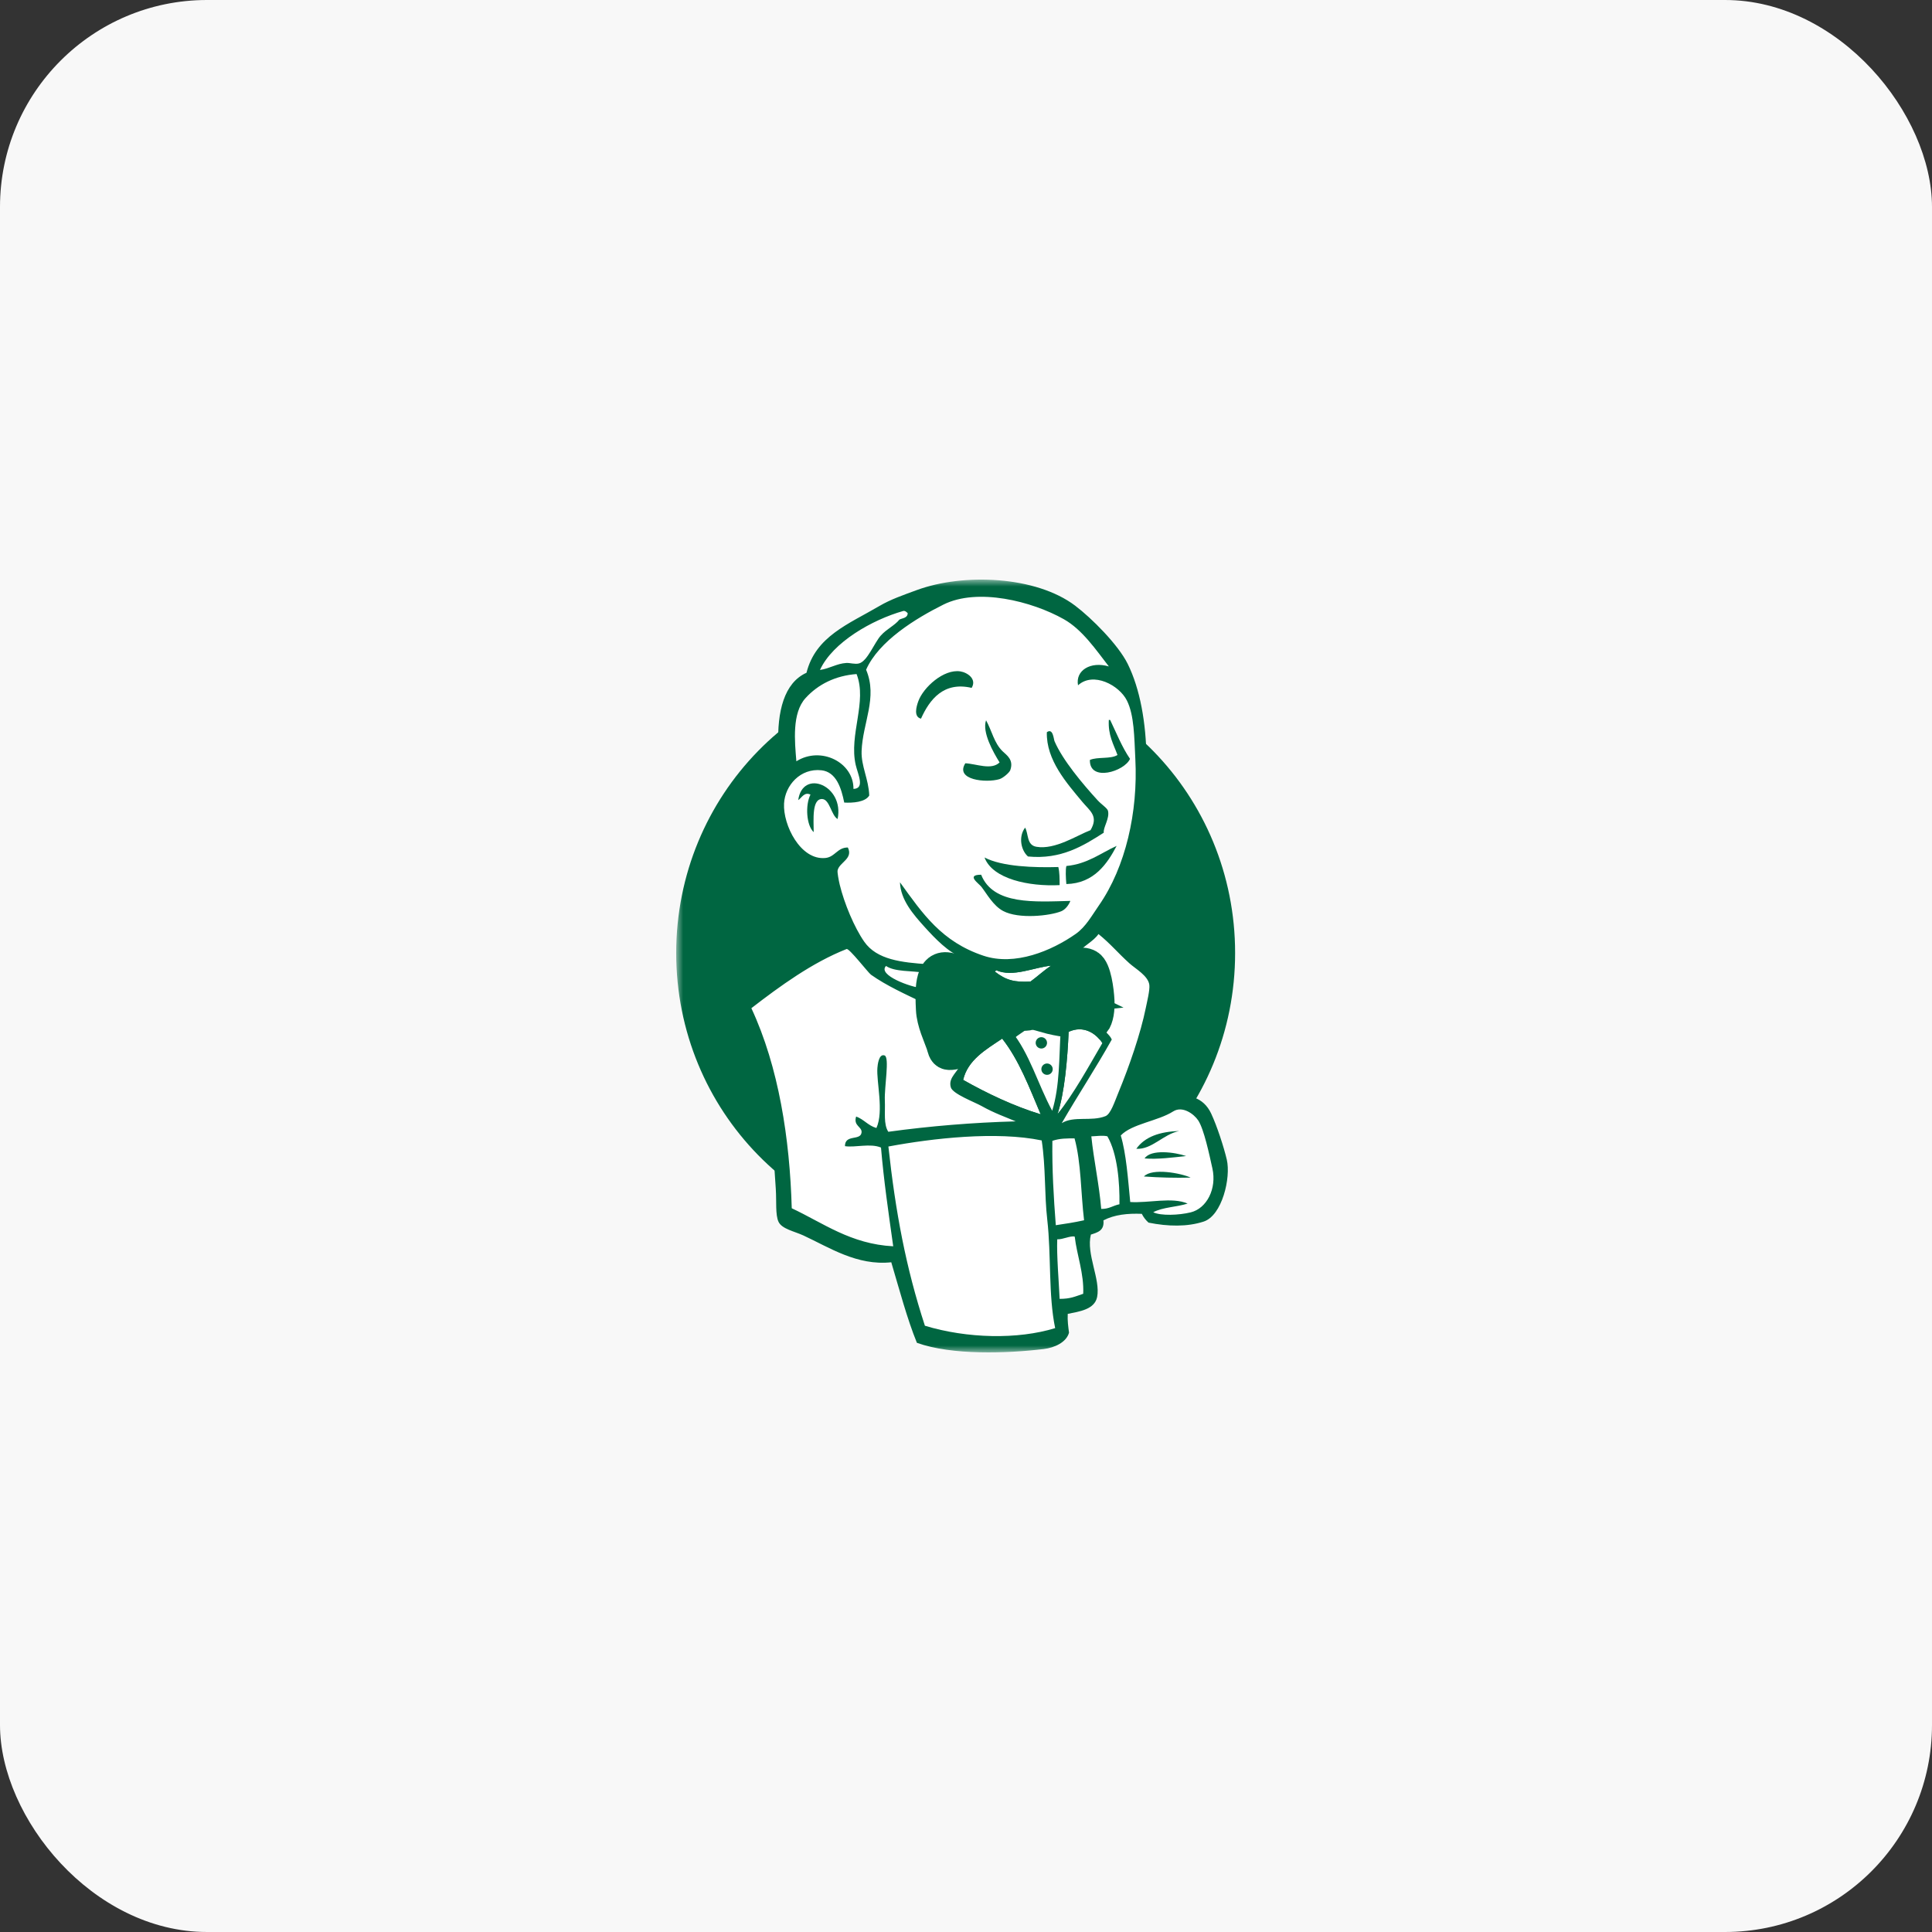 <?xml version="1.0" encoding="UTF-8"?> <svg xmlns="http://www.w3.org/2000/svg" width="140" height="140" viewBox="0 0 140 140" fill="none"><rect x="0" y="0" width="140" height="140" fill="#333333" stroke="none"/> <rect width="140" height="140" rx="15" fill="#F8F8F8"></rect> <mask id="mask0_841_5109" style="mask-type:luminance" maskUnits="userSpaceOnUse" x="49" y="42" width="42" height="56"> <path d="M90.143 42H49V98H90.143V42Z" fill="white"></path> </mask> <g mask="url(#mask0_841_5109)"> <path fill-rule="evenodd" clip-rule="evenodd" d="M88.891 68.985C88.891 80.079 80.097 89.074 69.249 89.074C58.404 89.074 49.609 80.079 49.609 68.985C49.609 57.89 58.403 48.895 69.249 48.895C80.097 48.895 88.891 57.89 88.891 68.985Z" fill="#006641"></path> <path d="M50.411 73.961C50.411 73.961 48.99 53.013 68.294 52.413L66.946 50.168L56.472 53.684L53.479 57.127L50.86 62.139L49.363 67.976L49.812 71.866" fill="#006641"></path> <path d="M55.799 55.279C52.353 58.806 50.221 63.674 50.221 69.06C50.221 74.444 52.353 79.312 55.798 82.838C59.246 86.364 63.998 88.539 69.25 88.539C74.503 88.539 79.255 86.364 82.702 82.838C86.147 79.312 88.281 74.444 88.281 69.06C88.281 63.674 86.147 58.806 82.702 55.281C79.255 51.756 74.503 49.58 69.25 49.58C63.998 49.58 59.246 51.755 55.799 55.279ZM54.927 83.691C51.263 79.946 49 74.77 49 69.06C49 63.349 51.264 58.173 54.927 54.428C58.587 50.682 63.656 48.359 69.25 48.359C74.845 48.359 79.913 50.682 83.575 54.428C87.237 58.173 89.502 63.349 89.501 69.06C89.501 74.77 87.238 79.946 83.574 83.691C79.913 87.437 74.845 89.759 69.25 89.759C63.656 89.759 58.587 87.437 54.927 83.691Z" fill="#006641"></path> <path fill-rule="evenodd" clip-rule="evenodd" d="M77.519 69.097L74.527 69.546L70.486 69.994L67.868 70.069L65.324 69.994L63.379 69.396L61.658 67.525L60.311 63.709L60.012 62.886L58.215 62.288L57.169 60.566L56.42 58.098L57.243 55.928L59.188 55.255L60.759 56.003L61.508 57.649L62.406 57.5L62.705 57.125L62.406 55.404L62.331 53.234L62.78 50.242L62.763 48.532L64.126 46.351L66.52 44.631L70.711 42.834L75.35 43.508L79.39 46.426L81.261 49.419L82.458 51.588L82.757 56.976L81.859 61.614L80.213 65.729L78.642 67.9" fill="white"></path> <path fill-rule="evenodd" clip-rule="evenodd" d="M74.974 82.04L64.275 82.488V84.284L65.172 90.569L64.723 91.092L57.242 88.548L56.717 87.651L55.97 79.196L54.249 74.109L53.875 72.912L59.86 68.796L61.731 68.048L63.377 70.068L64.798 71.34L66.444 71.864L67.193 72.088L68.09 75.979L68.764 76.802L70.485 76.203L69.288 78.523L75.797 81.591L74.974 82.04Z" fill="white"></path> <path fill-rule="evenodd" clip-rule="evenodd" d="M57.241 55.927L59.186 55.253L60.757 56.003L61.506 57.649L62.404 57.499L62.628 56.601L62.179 54.881L62.628 50.765L62.253 48.521L63.601 46.949L66.519 44.629L65.696 43.507L61.581 45.527L59.859 46.874L58.888 48.969L57.391 50.989L56.941 53.383L57.241 55.927Z" fill="white"></path> <path fill-rule="evenodd" clip-rule="evenodd" d="M60.308 48.894C60.308 48.894 61.43 46.126 65.919 44.78C70.41 43.433 66.144 43.806 66.144 43.806L61.282 45.677L59.411 47.548L58.588 49.045L60.308 48.894Z" fill="white"></path> <path fill-rule="evenodd" clip-rule="evenodd" d="M58.064 55.404C58.064 55.404 56.492 50.166 62.478 49.417L62.253 48.52L58.139 49.492L56.941 53.382L57.241 55.926L58.064 55.403V55.404Z" fill="white"></path> <path fill-rule="evenodd" clip-rule="evenodd" d="M60.459 62.362L61.44 61.413C61.44 61.413 61.881 61.465 61.956 61.988C62.03 62.511 62.256 67.226 65.473 69.77C65.766 70.002 63.078 69.395 63.078 69.395L60.684 65.654" fill="white"></path> <path fill-rule="evenodd" clip-rule="evenodd" d="M74.226 60.941C74.226 60.941 74.4 58.673 75.012 58.847C75.622 59.022 75.622 59.633 75.622 59.633C75.622 59.633 74.138 60.593 74.226 60.941Z" fill="white"></path> <path d="M80.435 52.636C80.435 52.636 79.202 52.895 79.088 53.982C78.974 55.068 80.435 54.207 80.66 54.132" fill="white"></path> <path d="M71.382 52.71C71.382 52.71 69.736 52.935 69.736 53.982C69.736 55.03 71.606 54.955 72.131 54.507" fill="white"></path> <path fill-rule="evenodd" clip-rule="evenodd" d="M61.207 57.574C61.207 57.574 58.363 55.852 58.064 57.498C57.766 59.144 57.092 60.342 58.513 62.063L57.541 61.763L56.643 59.443L56.344 57.2L58.064 55.403L60.01 55.553L61.132 56.451L61.207 57.574Z" fill="white"></path> <path fill-rule="evenodd" clip-rule="evenodd" d="M62.555 52.86C62.555 52.86 63.827 46.276 70.261 45.004C75.558 43.958 78.341 45.228 79.389 46.426C79.389 46.426 74.675 40.815 70.186 42.535C65.697 44.256 62.405 47.399 62.48 49.418C62.607 52.858 62.555 52.86 62.555 52.86Z" fill="white"></path> <path fill-rule="evenodd" clip-rule="evenodd" d="M79.912 47.174C79.912 47.174 77.743 47.099 77.668 49.044C77.668 49.044 77.668 49.343 77.817 49.643C77.817 49.643 79.539 47.698 80.586 48.745" fill="white"></path> <path fill-rule="evenodd" clip-rule="evenodd" d="M70.411 49.845C70.411 49.845 70.037 46.86 67.491 48.596C65.845 49.719 65.995 51.29 66.294 51.588C66.594 51.888 66.511 52.491 66.74 52.077C66.969 51.664 66.892 50.317 67.716 49.943C68.539 49.569 69.888 49.151 70.411 49.845Z" fill="white"></path> <path fill-rule="evenodd" clip-rule="evenodd" d="M63.377 70.067L56.344 73.21C56.344 73.21 59.262 84.808 57.765 88.399L56.717 88.025L56.643 83.61L54.698 75.231L53.875 72.911L61.206 67.974L63.377 70.067Z" fill="white"></path> <path fill-rule="evenodd" clip-rule="evenodd" d="M64.099 76.482L65.096 77.701V82.19H63.898C63.898 82.19 63.75 79.047 63.75 78.673C63.75 78.299 63.898 76.952 63.898 76.952" fill="white"></path> <path fill-rule="evenodd" clip-rule="evenodd" d="M64.127 82.863L60.76 83.012L61.732 83.686L64.127 84.061" fill="white"></path> <path fill-rule="evenodd" clip-rule="evenodd" d="M75.647 82.113L78.416 82.039L79.089 88.924L76.246 89.297L75.647 82.113Z" fill="white"></path> <path fill-rule="evenodd" clip-rule="evenodd" d="M76.394 82.113L80.585 81.889C80.585 81.889 82.306 77.55 82.306 77.326C82.306 77.101 83.804 71.04 83.804 71.04L80.436 67.525L79.761 66.926L77.967 68.721V75.68L76.394 82.113Z" fill="white"></path> <path fill-rule="evenodd" clip-rule="evenodd" d="M78.266 81.59L75.647 82.115L76.021 84.209C76.993 84.658 78.64 83.461 78.64 83.461" fill="white"></path> <path fill-rule="evenodd" clip-rule="evenodd" d="M78.342 68.497L83.579 72.388L83.728 70.593L79.762 66.927L78.342 68.497Z" fill="white"></path> <path fill-rule="evenodd" clip-rule="evenodd" d="M66.72 96.855L65.172 90.569L64.401 85.93L64.273 82.488L71.285 82.115L75.647 82.114L75.249 89.971L75.924 96.032L75.848 97.154L70.162 97.603L66.72 96.855Z" fill="white"></path> <path fill-rule="evenodd" clip-rule="evenodd" d="M74.675 82.04C74.675 82.04 74.302 89.822 75.424 95.358C75.424 95.358 73.179 96.779 69.887 97.153L76.172 96.929L76.92 96.48L76.023 84.21L75.798 81.591" fill="white"></path> <path fill-rule="evenodd" clip-rule="evenodd" d="M79.218 88.325L82.135 87.502L87.672 87.204L88.495 84.659L86.998 80.245L85.278 80.019L82.883 80.768L80.586 81.89L79.367 81.666L78.416 82.04" fill="white"></path> <path fill-rule="evenodd" clip-rule="evenodd" d="M79.166 86.828C79.166 86.828 81.111 85.93 81.411 86.005L80.588 81.891L81.559 81.516C81.559 81.516 82.234 85.406 82.234 85.855C82.234 85.855 86.423 86.08 86.797 86.08C86.797 86.08 87.695 84.359 87.471 82.564L88.294 84.958L88.368 86.304L87.172 88.1L85.824 88.399L83.58 88.325L82.832 87.352L80.213 87.726L79.39 88.025" fill="white"></path> <path d="M76.224 81.518L74.579 77.327L72.857 74.859C72.857 74.859 73.231 73.811 73.756 73.811H75.476L77.121 74.409L76.973 77.177L76.224 81.518Z" fill="white"></path> <path fill-rule="evenodd" clip-rule="evenodd" d="M76.546 80.096C76.546 80.096 74.451 76.055 74.451 75.456C74.451 75.456 74.825 74.558 75.349 74.784C75.872 75.008 76.995 75.606 76.995 75.606V74.185L74.451 73.66L72.731 73.885L75.648 80.769L76.247 80.843" fill="white"></path> <path d="M67.395 70.219L65.322 69.993L63.377 69.394V70.069L64.328 71.117L67.32 72.463" fill="white"></path> <path fill-rule="evenodd" clip-rule="evenodd" d="M64.051 70.442C64.051 70.442 66.37 71.416 67.118 71.191L67.193 72.088L65.098 71.64L63.826 70.742L64.05 70.442H64.051Z" fill="white"></path> <path fill-rule="evenodd" clip-rule="evenodd" d="M79.208 74.065C77.938 74.028 76.791 73.877 75.787 73.593C75.856 73.182 75.728 72.778 75.829 72.481C76.109 72.28 76.579 72.282 77.002 72.236C76.636 72.056 76.122 71.984 75.699 72.088C75.69 71.802 75.562 71.625 75.484 71.402C76.197 71.147 77.883 69.477 78.831 70.031C79.282 70.294 79.474 71.796 79.51 72.527C79.538 73.133 79.455 73.744 79.208 74.065Z" fill="#006641"></path> <path d="M79.208 74.065C77.938 74.028 76.791 73.877 75.787 73.593C75.856 73.182 75.728 72.778 75.829 72.481C76.109 72.28 76.579 72.282 77.002 72.236C76.636 72.056 76.122 71.984 75.699 72.088C75.69 71.802 75.562 71.625 75.484 71.402C76.197 71.147 77.883 69.477 78.831 70.031C79.282 70.294 79.474 71.796 79.51 72.527C79.538 73.133 79.455 73.744 79.208 74.065Z" stroke="#006641" stroke-width="2.5"></path> <path fill-rule="evenodd" clip-rule="evenodd" d="M73.139 71.989L73.127 72.28C72.731 72.54 72.091 72.537 71.656 72.756C72.296 72.784 72.803 72.939 73.239 73.156L73.211 73.882C72.484 74.379 71.821 75.12 70.965 75.586C70.56 75.806 69.141 76.374 68.71 76.274C68.467 76.217 68.445 75.915 68.348 75.63C68.141 75.02 67.662 74.05 67.621 73.132C67.568 71.972 67.452 70.029 68.701 70.268C69.709 70.46 70.882 70.924 71.662 71.352C72.139 71.612 72.415 71.934 73.139 71.989Z" fill="#006641"></path> <path d="M73.139 71.989L73.127 72.28C72.731 72.54 72.091 72.537 71.656 72.756C72.296 72.784 72.803 72.939 73.239 73.156L73.211 73.882C72.484 74.379 71.821 75.12 70.965 75.586C70.56 75.806 69.141 76.374 68.71 76.274C68.467 76.217 68.445 75.915 68.348 75.63C68.141 75.02 67.662 74.05 67.621 73.132C67.568 71.972 67.452 70.029 68.701 70.268C69.709 70.46 70.882 70.924 71.662 71.352C72.139 71.612 72.415 71.934 73.139 71.989Z" stroke="#006641" stroke-width="2.5"></path> <path fill-rule="evenodd" clip-rule="evenodd" d="M73.859 73.373C73.747 72.741 73.619 72.562 73.669 72.01C75.354 70.888 75.669 73.94 73.859 73.373Z" fill="#006641"></path> <path d="M73.859 73.373C73.747 72.741 73.619 72.562 73.669 72.01C75.354 70.888 75.669 73.94 73.859 73.373Z" stroke="#006641" stroke-width="2.5"></path> <path fill-rule="evenodd" clip-rule="evenodd" d="M76.299 73.885C76.299 73.885 75.775 73.137 76.15 72.913C76.524 72.688 76.898 72.913 77.122 72.538C77.347 72.165 77.122 71.939 77.197 71.49C77.271 71.042 77.646 70.967 78.02 70.893C78.394 70.817 79.442 70.668 79.591 71.041L79.142 69.695L78.245 69.395L75.402 71.041L75.252 71.864V73.511" fill="#006641"></path> <path fill-rule="evenodd" clip-rule="evenodd" d="M68.443 76.354C68.354 75.187 68.257 74.02 68.153 72.854C67.994 71.113 68.571 71.417 70.081 71.417C70.311 71.417 71.5 71.691 71.586 71.866C71.994 72.699 70.904 72.514 72.056 73.142C73.028 73.673 74.747 72.82 74.354 71.641C74.135 71.378 73.207 71.559 72.876 71.387L71.122 70.478C70.379 70.092 68.66 69.53 67.867 70.069C65.858 71.435 67.993 74.849 68.71 76.275" fill="#006641"></path> <path fill-rule="evenodd" clip-rule="evenodd" d="M70.409 49.846C68.37 49.37 67.358 50.7 66.738 52.077C66.186 51.943 66.407 51.192 66.546 50.81C66.911 49.806 68.382 48.47 69.584 48.65C70.1 48.729 70.801 49.202 70.409 49.846Z" fill="#006641"></path> <path fill-rule="evenodd" clip-rule="evenodd" d="M80.35 52.167L80.445 52.17C80.906 53.128 81.305 54.142 81.885 54.988C81.497 55.895 78.937 56.697 78.977 55.068C79.53 54.828 80.486 55.02 80.977 54.71C80.692 53.932 80.284 53.269 80.35 52.167Z" fill="#006641"></path> <path fill-rule="evenodd" clip-rule="evenodd" d="M71.454 52.194C71.891 52.993 72.033 53.837 72.655 54.443C72.935 54.715 73.479 55.048 73.209 55.806C73.146 55.986 72.686 56.383 72.419 56.462C71.448 56.749 69.184 56.522 69.951 55.31C70.754 55.348 71.834 55.832 72.434 55.248C71.974 54.511 71.151 53.053 71.454 52.194Z" fill="#006641"></path> <path fill-rule="evenodd" clip-rule="evenodd" d="M79.984 60.34C78.521 61.279 76.89 62.301 74.492 62.064C73.98 61.618 73.785 60.627 74.283 59.973C74.542 60.418 74.379 61.238 75.102 61.361C76.462 61.593 78.044 60.528 79.023 60.157C79.629 59.134 78.97 58.758 78.424 58.1C77.305 56.751 75.804 55.079 75.858 53.059C76.311 52.731 76.35 53.56 76.415 53.711C76.999 55.078 78.469 56.826 79.543 57.997C79.806 58.286 80.24 58.562 80.288 58.752C80.427 59.306 79.926 59.97 79.984 60.34Z" fill="#006641"></path> <path fill-rule="evenodd" clip-rule="evenodd" d="M60.696 59.349C60.237 59.087 60.127 57.935 59.589 57.902C58.82 57.857 58.961 59.398 58.963 60.3C58.434 59.82 58.34 58.339 58.73 57.579C58.286 57.362 58.089 57.819 57.842 57.98C58.158 55.683 61.202 56.915 60.696 59.349Z" fill="#006641"></path> <path fill-rule="evenodd" clip-rule="evenodd" d="M80.916 61.295C80.235 62.591 79.271 64.018 77.272 64.061C77.232 63.641 77.202 63.005 77.275 62.753C78.803 62.606 79.746 61.828 80.916 61.295Z" fill="#006641"></path> <path fill-rule="evenodd" clip-rule="evenodd" d="M71.342 62.137C72.616 62.806 74.959 62.88 76.69 62.828C76.784 63.208 76.782 63.676 76.785 64.139C74.559 64.25 71.926 63.699 71.342 62.137Z" fill="#006641"></path> <path fill-rule="evenodd" clip-rule="evenodd" d="M71.098 63.386C71.979 65.598 75.009 65.344 77.563 65.283C77.451 65.57 77.206 65.909 76.903 66.033C76.085 66.365 73.827 66.618 72.691 66.014C71.971 65.632 71.507 64.765 71.113 64.258C70.922 64.013 69.972 63.387 71.098 63.386Z" fill="#006641"></path> <path fill-rule="evenodd" clip-rule="evenodd" d="M79.876 75.594C78.842 77.365 77.852 79.185 76.625 80.747C77.139 79.234 77.36 76.701 77.436 74.772C78.513 74.269 79.435 74.886 79.876 75.594Z" fill="white"></path> <path fill-rule="evenodd" clip-rule="evenodd" d="M85.444 81.959C84.285 82.191 83.471 83.317 82.342 83.245C82.962 82.369 84.05 82 85.444 81.959Z" fill="#006641"></path> <path fill-rule="evenodd" clip-rule="evenodd" d="M85.952 83.772C85.008 83.871 83.899 84.024 82.941 83.945C83.395 83.254 85.141 83.493 85.952 83.772Z" fill="#006641"></path> <path fill-rule="evenodd" clip-rule="evenodd" d="M86.28 85.334C85.15 85.361 84.02 85.334 82.893 85.252C83.489 84.612 85.592 85.014 86.28 85.334Z" fill="#006641"></path> <path fill-rule="evenodd" clip-rule="evenodd" d="M77.88 89.61C78.033 90.942 78.561 92.291 78.495 93.751C77.909 93.948 77.572 94.121 76.786 94.12C76.73 92.88 76.565 90.984 76.615 89.802C77 89.828 77.57 89.527 77.881 89.609L77.88 89.61Z" fill="white"></path> <path fill-rule="evenodd" clip-rule="evenodd" d="M76.169 69.977C75.636 70.324 75.182 70.758 74.671 71.129C73.537 71.186 72.917 71.051 72.084 70.4C72.098 70.347 72.181 70.37 72.185 70.306C73.399 70.847 74.942 70.085 76.169 69.977Z" fill="white"></path> <path fill-rule="evenodd" clip-rule="evenodd" d="M69.793 78.254C70.127 76.808 71.434 76.059 72.622 75.263C73.847 76.817 74.592 78.817 75.412 80.748C73.474 80.163 71.493 79.215 69.793 78.254Z" fill="white"></path> <path fill-rule="evenodd" clip-rule="evenodd" d="M76.612 89.803C76.563 90.986 76.73 92.881 76.784 94.121C77.571 94.122 77.908 93.949 78.494 93.752C78.56 92.292 78.032 90.942 77.879 89.61C77.57 89.528 76.999 89.829 76.613 89.804L76.612 89.803ZM64.376 83.081C64.895 87.845 65.645 91.85 67.022 96.068C70.077 96.995 73.76 97.076 76.461 96.24C75.965 93.858 76.181 90.96 75.892 88.419C75.674 86.509 75.784 84.588 75.485 82.64C72.213 81.959 67.588 82.48 64.376 83.081ZM76.259 82.669C76.231 84.715 76.35 86.733 76.507 88.783C77.292 88.664 77.826 88.586 78.556 88.425C78.318 86.453 78.348 84.234 77.865 82.49C77.307 82.495 76.815 82.483 76.259 82.669ZM80.244 82.34C79.871 82.255 79.437 82.337 79.082 82.344C79.249 84.011 79.655 85.852 79.798 87.602C80.358 87.619 80.658 87.355 81.119 87.266C81.143 85.73 80.984 83.612 80.244 82.34ZM86.278 87.853C87.447 87.57 88.182 86.139 87.855 84.669C87.636 83.682 87.245 81.821 86.827 81.189C86.518 80.722 85.68 80.111 85.012 80.538C83.924 81.235 82.008 81.438 81.215 82.281C81.613 83.605 81.737 85.424 81.901 87.103C83.259 87.187 84.931 86.728 86.061 87.215C85.272 87.471 84.249 87.473 83.567 87.845C84.124 88.114 85.428 88.06 86.278 87.853ZM75.414 80.748C74.594 78.818 73.849 76.818 72.623 75.263C71.435 76.059 70.129 76.808 69.795 78.253C71.494 79.216 73.475 80.163 75.414 80.748ZM77.437 74.771C77.359 76.703 77.14 79.234 76.626 80.746C77.852 79.184 78.842 77.364 79.876 75.593C79.435 74.884 78.514 74.266 77.437 74.771ZM75.143 73.957C74.679 73.907 74.284 74.491 73.68 74.239C73.541 74.392 73.415 74.559 73.275 74.707C74.61 76.316 75.216 78.599 76.247 80.49C76.8 78.673 76.737 76.684 76.859 74.701C76.099 74.749 75.676 74.013 75.143 73.957ZM73.669 72.011C73.62 72.562 73.748 72.743 73.859 73.374C75.67 73.94 75.354 70.888 73.669 72.011ZM71.661 71.352C70.88 70.925 69.707 70.46 68.7 70.268C67.45 70.028 67.567 71.972 67.62 73.132C67.661 74.05 68.139 75.021 68.347 75.631C68.444 75.916 68.466 76.218 68.709 76.275C69.14 76.375 70.559 75.807 70.964 75.587C71.819 75.12 72.483 74.379 73.21 73.882L73.237 73.156C72.744 72.91 72.204 72.774 71.654 72.756C72.09 72.537 72.728 72.54 73.126 72.28L73.138 71.991C72.413 71.935 72.138 71.613 71.661 71.352ZM64.205 69.997C63.558 70.655 66.022 71.552 66.807 71.6C66.803 71.184 67.044 70.792 66.996 70.492C66.063 70.329 64.838 70.437 64.205 69.997ZM72.186 70.306C72.182 70.37 72.099 70.347 72.085 70.4C72.919 71.051 73.537 71.185 74.671 71.129C75.183 70.757 75.637 70.324 76.17 69.976C74.943 70.085 73.399 70.847 72.186 70.306ZM79.51 72.528C79.476 71.796 79.283 70.294 78.831 70.031C77.883 69.477 76.198 71.148 75.485 71.402C75.563 71.626 75.691 71.803 75.701 72.089C76.123 71.986 76.637 72.057 77.003 72.236C76.58 72.283 76.111 72.281 75.83 72.482C75.727 72.779 75.855 73.183 75.788 73.594C76.791 73.877 77.939 74.028 79.209 74.066C79.455 73.745 79.54 73.133 79.51 72.528ZM63.115 70.632C62.911 70.487 61.535 68.697 61.347 68.771C58.856 69.754 56.529 71.451 54.447 73.057C56.431 77.314 57.233 82.529 57.373 87.555C59.646 88.618 61.643 90.151 64.726 90.311C64.37 87.785 64.043 85.533 63.84 83.156C63.066 82.829 61.955 83.171 61.229 83.055C61.223 82.181 62.338 82.673 62.429 82.084C62.5 81.64 61.816 81.606 62.039 80.907C62.606 81.113 62.903 81.568 63.508 81.739C64.06 80.53 63.5 78.392 63.58 77.381C63.595 77.193 63.675 76.331 64.1 76.482C64.476 76.616 64.077 78.772 64.119 79.728C64.157 80.609 64.013 81.461 64.37 82.013C67.431 81.594 70.513 81.342 73.602 81.258C72.893 80.954 72.05 80.666 71.126 80.145C70.624 79.863 69.046 79.275 68.902 78.8C68.671 78.042 69.507 77.637 69.65 76.988C68.146 77.809 67.852 76.202 67.496 75.064C67.174 74.033 66.99 73.263 66.911 72.667C65.615 72.05 64.23 71.423 63.115 70.632ZM78.194 68.987C80.269 67.981 80.643 72.747 79.829 74.283C79.955 74.74 80.388 74.916 80.564 75.328C79.406 77.402 78.121 79.338 76.939 81.387C77.818 80.84 79.073 81.29 80.107 80.88C80.484 80.731 80.758 79.865 81.044 79.173C81.832 77.268 82.659 74.867 83.026 73.05C83.109 72.635 83.335 71.734 83.285 71.364C83.194 70.705 82.299 70.216 81.844 69.808C81.004 69.053 80.476 68.391 79.6 67.685C79.246 68.21 78.484 68.562 78.195 68.988L78.194 68.987ZM58.37 50.589C57.381 51.677 57.588 53.716 57.708 55.165C59.495 54.042 61.867 55.255 61.845 57.167C62.698 57.144 62.163 56.101 62.008 55.429C61.505 53.235 62.859 50.851 62.07 48.844C60.539 48.961 59.282 49.586 58.37 50.589ZM65.444 44.276C63.206 44.911 60.338 46.537 59.418 48.548C60.13 48.444 60.624 48.085 61.326 48.041C61.592 48.024 61.94 48.152 62.245 48.075C62.853 47.925 63.366 46.562 63.826 46.055C64.271 45.56 64.81 45.347 65.178 44.896C65.414 44.781 65.763 44.789 65.776 44.435C65.674 44.325 65.566 44.241 65.444 44.276ZM77.094 44.873C74.771 43.563 70.839 42.577 68.368 43.809C66.374 44.803 63.679 46.448 62.761 48.532C63.618 50.544 62.506 52.386 62.435 54.429C62.397 55.515 62.947 56.464 62.989 57.647C62.695 58.131 61.797 58.191 61.176 58.157C60.967 57.112 60.6 55.936 59.524 55.817C57.998 55.65 56.884 56.913 56.815 58.231C56.733 59.782 58.006 62.352 59.81 62.173C60.507 62.105 60.678 61.407 61.438 61.413C61.85 62.235 60.803 62.492 60.695 63.08C60.667 63.232 60.782 63.825 60.849 64.103C61.176 65.457 61.907 67.21 62.627 68.24C63.539 69.548 65.332 69.745 67.262 69.874C67.606 69.131 68.876 69.193 69.703 69.386C68.711 68.994 67.79 68.042 67.027 67.2C66.149 66.233 65.26 65.196 65.215 63.933C66.873 66.233 68.244 68.242 71.258 69.253C73.539 70.019 76.202 68.903 77.955 67.672C78.682 67.16 79.116 66.348 79.634 65.606C81.567 62.824 82.47 58.851 82.271 55.003C82.19 53.416 82.194 51.834 81.661 50.765C81.105 49.649 79.221 48.65 78.118 49.66C77.915 48.575 79.036 47.903 80.352 48.293C79.413 47.082 78.428 45.626 77.094 44.873ZM81.422 80.69C83.237 79.787 86.629 78.261 87.766 80.693C88.187 81.591 88.68 83.105 88.898 84.031C89.204 85.337 88.564 88.081 87.222 88.52C86.036 88.906 84.653 88.883 83.226 88.596C83.025 88.416 82.86 88.2 82.739 87.959C81.719 87.918 80.765 88.012 79.959 88.432C80.036 89.186 79.525 89.307 79.049 89.463C78.694 90.868 79.757 92.703 79.502 93.984C79.32 94.898 78.197 95.039 77.372 95.209C77.346 95.716 77.409 96.14 77.465 96.569C77.276 97.265 76.429 97.66 75.627 97.757C72.987 98.075 68.98 98.218 66.442 97.305C65.733 95.568 65.174 93.453 64.585 91.469C62.108 91.733 60.106 90.401 58.219 89.527C57.564 89.225 56.66 89.058 56.415 88.537C56.179 88.034 56.276 87.068 56.217 86.156C56.068 83.827 55.94 81.58 55.325 79.196C55.048 78.125 54.567 77.18 54.231 76.149C53.92 75.194 53.379 74.012 53.237 73.059C53.027 71.647 54.357 71.569 55.207 70.956C56.522 70.01 57.555 69.487 58.979 68.632C59.401 68.379 60.672 67.739 60.816 67.443C61.105 66.859 60.323 66.034 60.115 65.576C59.783 64.851 59.612 64.235 59.564 63.521C58.37 63.332 57.465 62.621 56.917 61.819C56.013 60.493 55.386 58.039 56.167 56.171C56.229 56.025 56.535 55.736 56.581 55.51C56.67 55.065 56.413 54.474 56.397 54.001C56.315 51.575 56.809 49.484 58.441 48.752C59.103 46.111 61.477 45.232 63.714 43.919C64.549 43.428 65.471 43.115 66.422 42.764C69.836 41.508 75.074 41.745 77.908 43.888C79.108 44.796 81.028 46.715 81.716 48.104C83.53 51.771 83.4 57.899 82.132 62.36C81.96 62.959 81.714 63.84 81.368 64.559C81.129 65.061 80.379 66.067 80.47 66.509C80.564 66.968 82.177 68.193 82.523 68.527C83.146 69.128 84.328 69.925 84.424 70.683C84.527 71.49 84.07 72.594 83.837 73.374C83.06 75.971 82.302 78.374 81.422 80.69Z" fill="#006641"></path> <path fill-rule="evenodd" clip-rule="evenodd" d="M69.312 62.701C69.411 62.57 69.953 62.37 70.71 62.735C70.71 62.735 69.812 62.886 69.887 64.382L69.513 64.308C69.513 64.308 69.126 62.95 69.312 62.701Z" fill="white"></path> <path fill-rule="evenodd" clip-rule="evenodd" d="M75.872 75.569C75.872 75.678 75.828 75.782 75.751 75.86C75.674 75.937 75.569 75.98 75.46 75.98C75.351 75.98 75.247 75.937 75.169 75.86C75.092 75.782 75.049 75.678 75.049 75.569C75.049 75.46 75.092 75.355 75.169 75.278C75.247 75.201 75.351 75.157 75.46 75.157C75.569 75.157 75.674 75.201 75.751 75.278C75.828 75.355 75.872 75.46 75.872 75.569Z" fill="#006641"></path> <path fill-rule="evenodd" clip-rule="evenodd" d="M76.284 77.476C76.284 77.53 76.273 77.584 76.252 77.633C76.232 77.683 76.201 77.729 76.163 77.767C76.125 77.805 76.08 77.835 76.03 77.856C75.98 77.877 75.926 77.887 75.872 77.887C75.818 77.887 75.765 77.877 75.715 77.856C75.665 77.835 75.62 77.805 75.582 77.767C75.543 77.729 75.513 77.683 75.492 77.633C75.472 77.584 75.461 77.53 75.461 77.476C75.461 77.367 75.504 77.262 75.582 77.185C75.659 77.108 75.763 77.064 75.872 77.064C75.981 77.064 76.086 77.108 76.163 77.185C76.24 77.262 76.284 77.367 76.284 77.476Z" fill="#006641"></path> </g> </svg> 